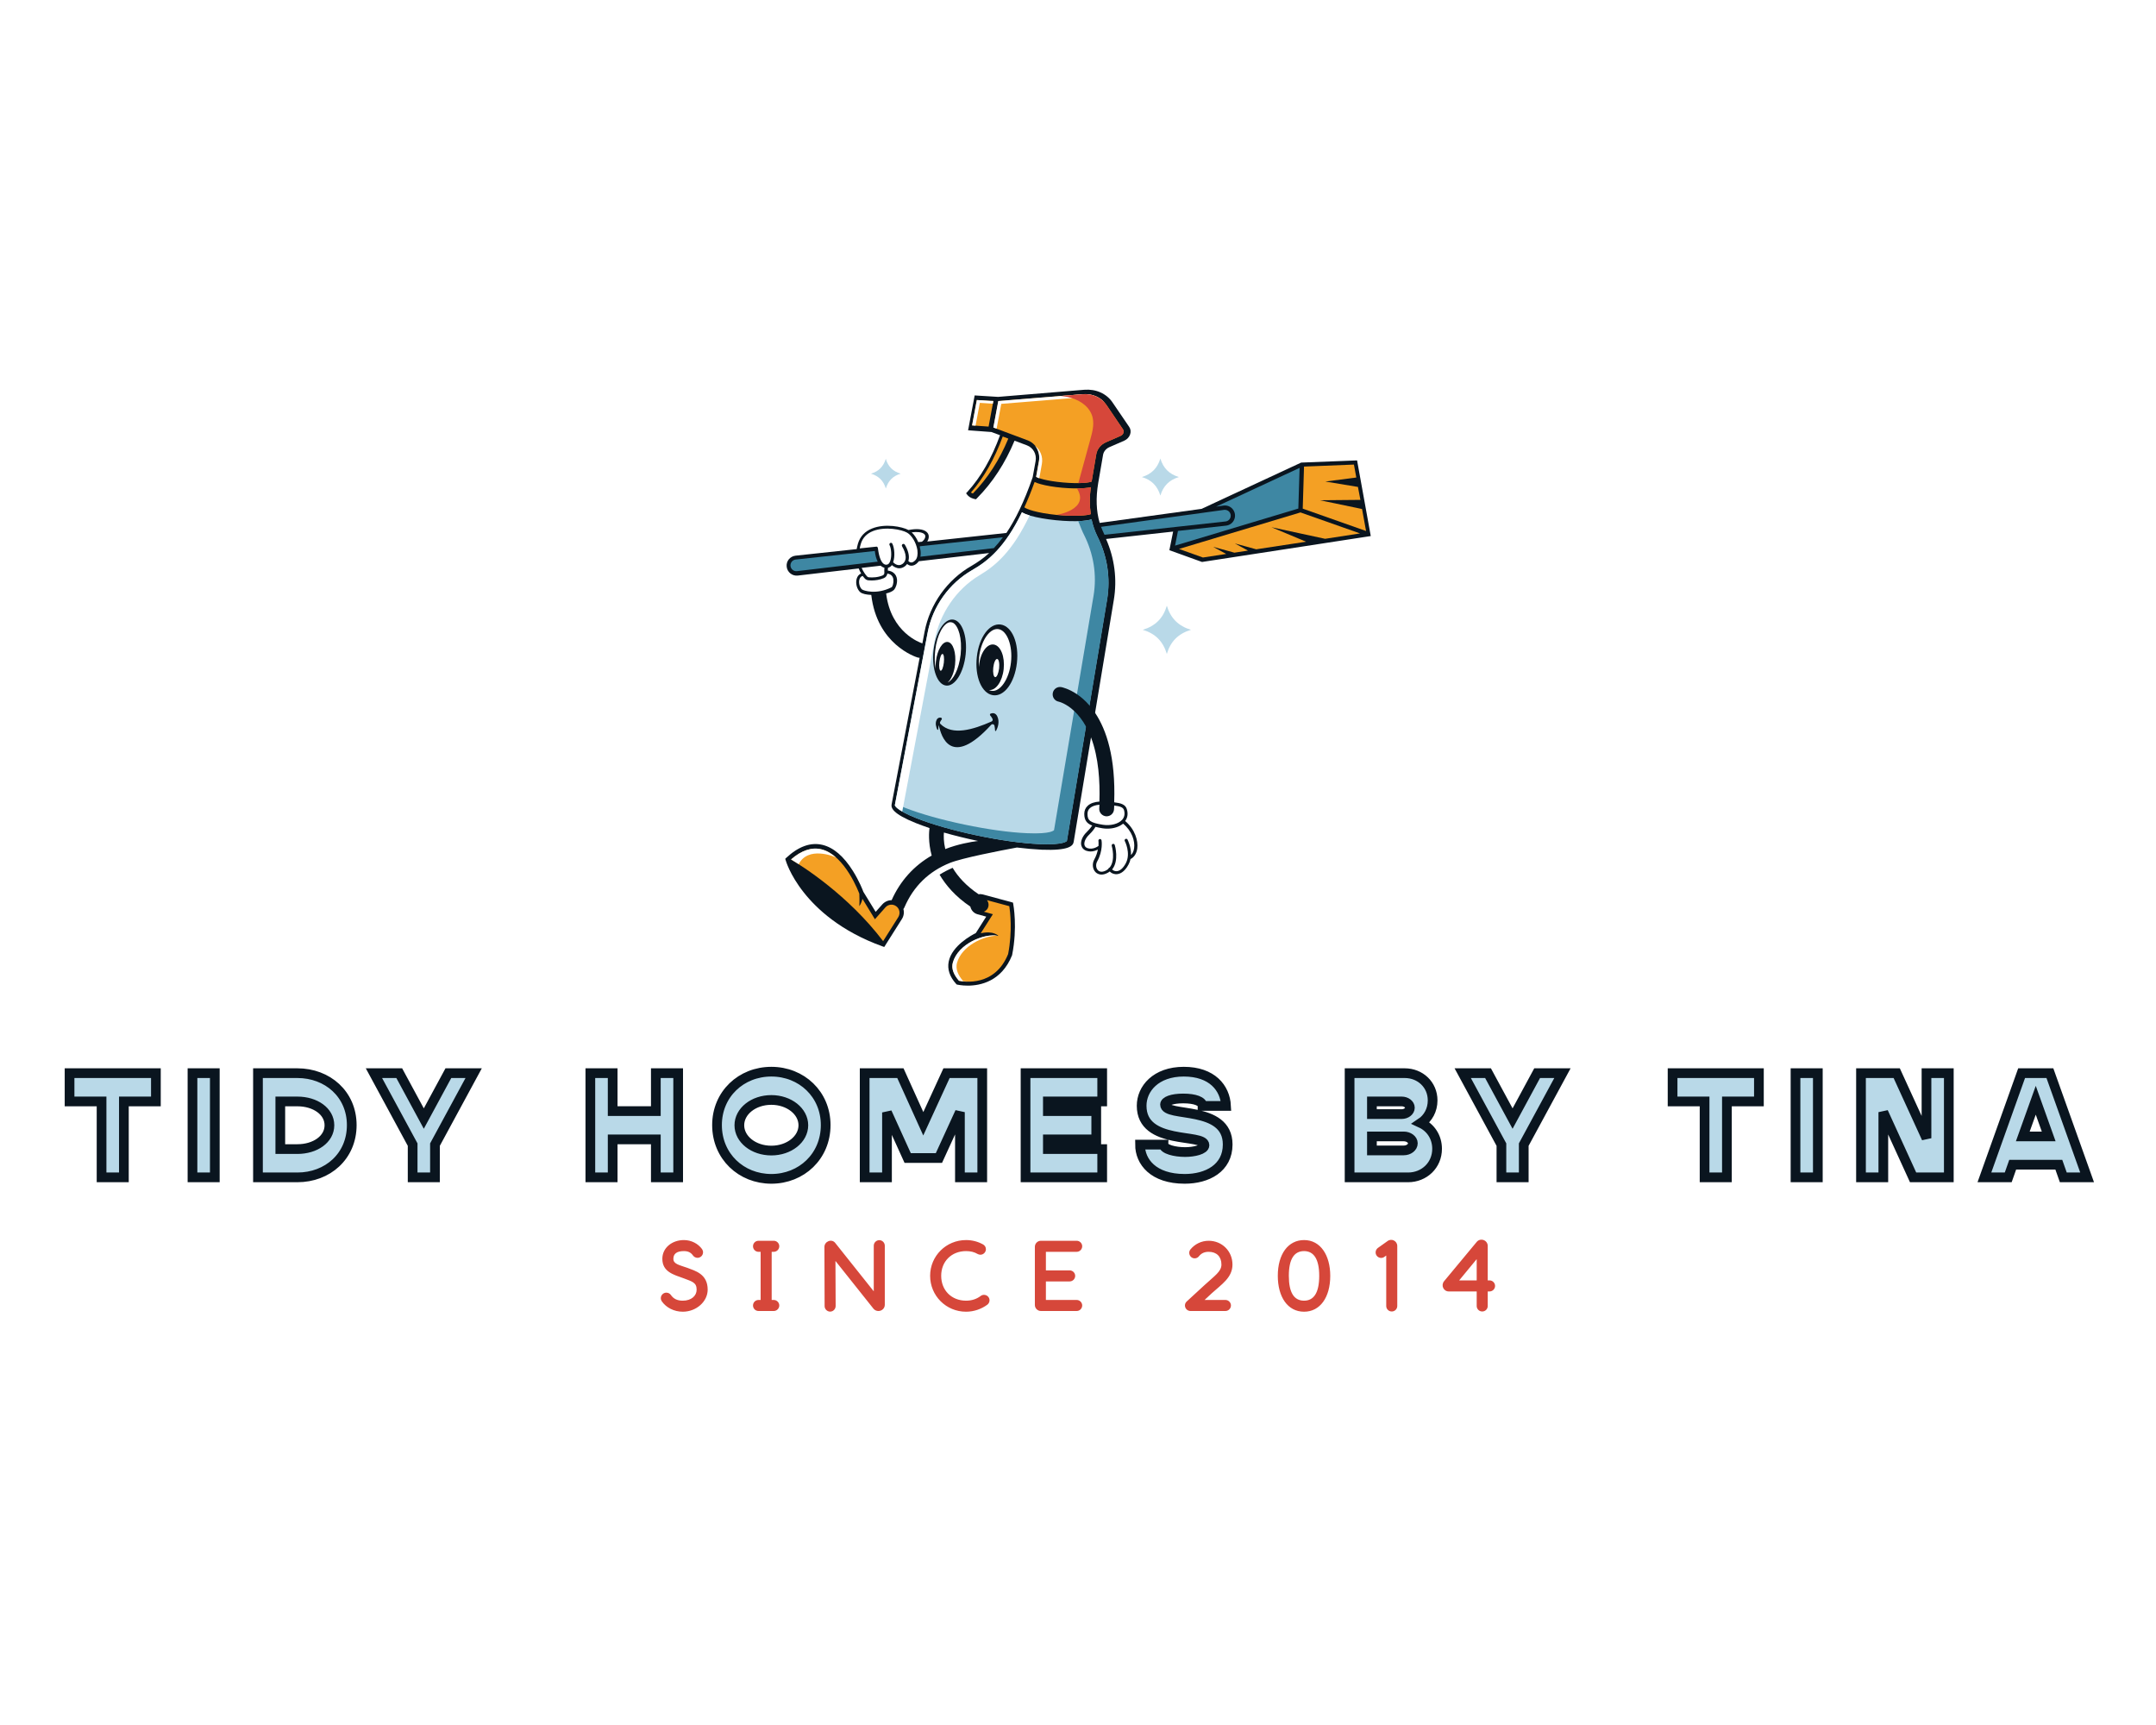 <?xml version="1.0" encoding="UTF-8" standalone="no" ?>
<!DOCTYPE svg PUBLIC "-//W3C//DTD SVG 1.1//EN" "http://www.w3.org/Graphics/SVG/1.1/DTD/svg11.dtd">
<svg xmlns="http://www.w3.org/2000/svg" xmlns:xlink="http://www.w3.org/1999/xlink" version="1.1" width="1280" height="1024" viewBox="0 0 1280 1024" xml:space="preserve">
<desc>Created with Fabric.js 5.3.0</desc>
<defs>
</defs>
<g transform="matrix(1 0 0 1 640 512)" id="background-logo"  >
<rect style="stroke: none; stroke-width: 0; stroke-dasharray: none; stroke-linecap: butt; stroke-dashoffset: 0; stroke-linejoin: miter; stroke-miterlimit: 4; fill: rgb(255,255,255); fill-opacity: 0; fill-rule: nonzero; opacity: 1;"  paint-order="stroke"  x="-640" y="-512" rx="0" ry="0" width="1280" height="1024" />
</g>
<g transform="matrix(1.921 0 0 1.921 640 408.119)" id="logo-logo"  >
<g style=""  paint-order="stroke"   >
		<g transform="matrix(0.282 0 0 0.282 0 -5.929)"  >
<path style="stroke: none; stroke-width: 1; stroke-dasharray: none; stroke-linecap: butt; stroke-dashoffset: 0; stroke-linejoin: miter; stroke-miterlimit: 4; fill: rgb(10,21,31); fill-rule: nonzero; opacity: 1;"  paint-order="stroke"  transform=" translate(-499.85, -479.038)" d="M 805.7 251.2 L 744.4 253.6 L 635.3 304.3 L 523.6 319.7 C 519.8 306.7 519.3 292.1 522 276 L 527.3 245.2 C 527.9 241.5 530.6 238.3 534.2 236.7 L 550.5 229.6 C 553.5 228.3 555.9 225.8 556.9 222.9 C 558 219.9 557.6 216.8 555.9 214.4 L 537.7 187.7 C 531.1 177.9 519.5 172.8 506.7 173.8 L 412.3 181.6 L 386.6 180 L 379.4 218.2 L 405 220.1 L 414.4 223.6 C 405.3 248.7 393.3 269.6 378.8 285.5 L 377.2 287.2 L 378.5 288.9 C 381.1 292.4 386 293.4 386.6 293.5 L 388 293.8 L 389.1 292.7 C 406.3 275.4 420.1 254.1 430.3 229.6 L 443.9 234.7 C 450.8 237.3 454.7 244.4 453.4 251.9 L 450.2 269.6 C 440.7 297 431 316.4 421.4 330.7 L 334.6 340.1 C 335.6 338.6 336.3 336.8 336.3 334.6 C 336.3 332.6 335.4 330.8 333.7 329.4 C 330 326.4 323 325.7 314.1 327.5 C 307 323.7 288.4 320.1 274.2 325.8 C 266.2 329 261 334.6 258.7 342.4 C 258.1 344.4 257.7 346.4 257.3 348.4 L 190.3 355.6 C 184.2 356.3 179.8 361.7 180.6 367.8 C 181.3 373.8 186.8 378.1 192.8 377.4 L 259.5 369.6 C 260.3 371.7 261.3 373.5 262.2 375.1 C 259.8 376.1 258.1 378.1 257.3 380.9 C 255.8 385.9 257.6 392.4 261.1 395.5 C 263.4 397.5 268.2 398.4 273.3 398.6 C 279.5 452.8 321.9 466.5 323.8 467.1 C 324.6 467.3 325.4 467.5 326.2 467.5 L 326.3 467.5 L 295.6 628 C 294.8 632 296.7 638.4 322.1 648.6 C 326.7 650.4 331.7 652.3 337.1 654.1 C 336.6 657.9 335.5 669.5 339.5 684.2 C 320 695.4 305 712 295.6 733.1 C 291.9 733.1 288.2 734.7 285.5 737.6 L 278.1 745.9 L 264.6 723.9 C 264 722.2 260.1 712.1 253.2 701.1 C 243.1 685 231.9 675.4 219.8 672.5 C 206.9 669.4 193.5 674.2 180 686.8 L 179 687.8 L 179.4 689.1 C 179.6 689.7 183.9 705.2 199.3 724.6 C 213.4 742.5 239.8 767.3 285.8 783.8 L 287.5 784.4 L 306.9 753.7 C 309 750.3 309.5 746.4 308.5 742.8 C 309 742.2 309.4 741.6 309.7 740.8 C 319.6 717.9 336.3 701.6 359.4 692.3 C 372.8 686.9 414 678.9 432.9 675.4 C 442.7 676.6 451.9 677.4 460.1 677.8 C 490 679 494.4 673.5 495.1 669.3 L 539.1 404.1 C 542.9 381.5 539.9 358.5 530.6 337.3 L 604.1 329.2 L 600 349.6 L 635.2 362.3 L 635.8 362.5 L 820.7 334.1 L 805.7 251.2 z M 354.4 677.1 C 352.5 669.1 352.6 662.7 352.9 659 C 364 662.2 376.2 665.2 388.8 667.9 C 389.3 668 389.7 668.1 390.2 668.2 C 382 669.3 367.9 671.8 354.4 677.1 z M 383.1 366.8 C 356.5 382 337.4 408.9 331.7 439 L 329.3 451.7 C 329.1 451.6 328.9 451.5 328.7 451.5 C 327.3 451 294.8 440.1 289.6 397 C 293.1 396.2 296.6 394.8 298.4 392.8 C 300 391 301.9 386.2 301.5 381.7 C 301.2 378.6 299.9 376 297.6 374.3 C 296 373 294 372.3 291.4 371.9 C 291.4 370.6 291.5 369.6 291.6 368.9 C 292.1 368.8 292.5 368.6 293 368.4 C 294.1 367.9 295.1 367.1 295.9 366 C 297.9 367.7 300.8 369.4 304 369.4 C 305.9 369.4 307.9 368.8 309.9 367.4 C 311 366.6 311.9 365.7 312.6 364.7 C 313.6 365.6 315 366.4 316.8 366.6 C 317 366.6 317.2 366.6 317.4 366.6 C 319.9 366.6 322.3 365.3 324.6 362.7 C 324.9 362.4 325.2 362 325.4 361.7 L 402.5 352.7 C 395.9 358.8 389.4 363.1 383.1 366.8 z" stroke-linecap="round" />
</g>
		<g transform="matrix(0.282 0 0 0.282 -23.601 -2.863)"  >
<path style="stroke: none; stroke-width: 1; stroke-dasharray: none; stroke-linecap: butt; stroke-dashoffset: 0; stroke-linejoin: miter; stroke-miterlimit: 4; fill: rgb(185,217,232); fill-rule: nonzero; opacity: 1;"  paint-order="stroke"  transform=" translate(-416.262, -489.898)" d="M 531.8 403.4 L 487.7 668.1 C 487.7 668.1 485.2 672.8 457.6 671.6 C 438.3 670.8 413.6 667.3 388.2 661.9 C 363.2 656.6 340.2 650 323.3 643.4 C 299.8 634.1 299.2 629.1 299.2 629.1 L 335.2 439.7 C 340.6 411.3 358.7 385.8 383.8 371.5 C 401.4 361.4 420 346.2 438.5 308 C 440.5 309.3 443.6 310.5 447.8 311.8 C 455.1 313.9 464.9 315.6 475.5 316.7 C 486.2 317.8 496.5 318.1 504.4 317.5 C 508.9 317.2 512.3 316.6 514.7 315.8 C 516.1 322.4 518.3 328.7 521.2 334.6 C 532.1 356.2 535.7 380 531.8 403.4 z" stroke-linecap="round" />
</g>
		<g transform="matrix(0.282 0 0 0.282 -75.379 -39.068)"  >
<path style="stroke: none; stroke-width: 1; stroke-dasharray: none; stroke-linecap: butt; stroke-dashoffset: 0; stroke-linejoin: miter; stroke-miterlimit: 4; fill: rgb(62,135,163); fill-rule: nonzero; opacity: 1;"  paint-order="stroke"  transform=" translate(-232.879, -361.671)" d="M 280.7 362.3 L 192.2 372.7 C 188.7 373.1 185.6 370.6 185.1 367.1 L 185.1 367.1 C 184.7 363.6 187.2 360.4 190.7 360 L 277.5 350.6 C 278 355.3 279.1 359.3 280.7 362.3 z" stroke-linecap="round" />
</g>
		<g transform="matrix(0.282 0 0 0.282 -36.07 -43.422)"  >
<path style="stroke: none; stroke-width: 1; stroke-dasharray: none; stroke-linecap: butt; stroke-dashoffset: 0; stroke-linejoin: miter; stroke-miterlimit: 4; fill: rgb(62,135,163); fill-rule: nonzero; opacity: 1;"  paint-order="stroke"  transform=" translate(-372.1, -346.25)" d="M 417.7 335.6 C 414.4 340.1 411.1 344 407.8 347.5 L 327.3 356.9 C 327.7 354.7 327.8 352.1 327.3 349.3 C 327.1 348.1 326.8 346.9 326.5 345.7 C 326.7 345.6 327 345.5 327.2 345.4 L 417.7 335.6 z" stroke-linecap="round" />
</g>
		<g transform="matrix(0.282 0 0 0.282 27.165 -51.05)"  >
<path style="stroke: none; stroke-width: 1; stroke-dasharray: none; stroke-linecap: butt; stroke-dashoffset: 0; stroke-linejoin: miter; stroke-miterlimit: 4; fill: rgb(62,135,163); fill-rule: nonzero; opacity: 1;"  paint-order="stroke"  transform=" translate(-596.061, -319.233)" d="M 667 313.2 C 666.5 315.9 664.2 318 661.5 318.3 L 528.8 332.9 C 528.6 332.6 528.5 332.2 528.3 331.9 C 527.1 329.4 526 326.8 525 324.2 L 659.9 305.6 C 662 305.4 664 306.1 665.4 307.6 C 666.8 309.1 667.4 311.1 667 313.2 z" stroke-linecap="round" />
</g>
		<g transform="matrix(0.282 0 0 0.282 49.242 -55.86)"  >
<path style="stroke: none; stroke-width: 1; stroke-dasharray: none; stroke-linecap: butt; stroke-dashoffset: 0; stroke-linejoin: miter; stroke-miterlimit: 4; fill: rgb(62,135,163); fill-rule: nonzero; opacity: 1;"  paint-order="stroke"  transform=" translate(-674.25, -302.2)" d="M 742.5 259.6 L 741.1 304.2 L 606 344.8 L 609.2 328.7 L 662 322.9 C 666.8 322.3 670.6 318.8 671.5 314.1 C 672.2 310.6 671.2 307.1 668.8 304.4 C 666.4 301.8 663 300.5 659.4 300.9 L 651 302.1 L 742.5 259.6 z" stroke-linecap="round" />
</g>
		<g transform="matrix(0.282 0 0 0.282 -23.561 -1.748)"  >
<path style="stroke: none; stroke-width: 1; stroke-dasharray: none; stroke-linecap: butt; stroke-dashoffset: 0; stroke-linejoin: miter; stroke-miterlimit: 4; fill: rgb(62,135,163); fill-rule: nonzero; opacity: 1;"  paint-order="stroke"  transform=" translate(-416.405, -493.848)" d="M 521.4 334.6 C 518.5 328.7 516.3 322.4 514.9 315.8 C 512.4 316.6 509 317.1 504.6 317.5 C 503.2 317.6 501.7 317.7 500.2 317.7 C 502.6 324 505.1 330 506.5 332.6 C 517.1 353.6 520.8 376.8 517 399.5 L 473.7 656.3 C 473.7 656.3 471.2 660.9 444 659.7 C 424.9 658.9 400.5 655.5 375.3 650.2 C 350.5 645 327.7 638.6 311 632.1 C 306.5 630.3 302.8 628.7 299.8 627.3 L 299.4 629.2 C 299.4 629.2 300 634.2 323.5 643.5 C 340.4 650.2 363.4 656.8 388.4 662 C 413.8 667.4 438.5 670.8 457.8 671.7 C 485.3 672.9 487.8 668.2 487.9 668.2 L 532 403.5 C 535.7 380 532.1 356.2 521.4 334.6 z" stroke-linecap="round" />
</g>
		<g transform="matrix(0.282 0 0 0.282 -31.133 73.923)"  >
<path style="stroke: none; stroke-width: 1; stroke-dasharray: none; stroke-linecap: butt; stroke-dashoffset: 0; stroke-linejoin: miter; stroke-miterlimit: 4; fill: rgb(10,21,31); fill-rule: nonzero; opacity: 1;"  paint-order="stroke"  transform=" translate(-389.587, -761.85)" d="M 427.8 792.8 L 427.7 793.2 C 416.2 821.7 393.1 826.4 379.2 826.4 C 372.5 826.4 367.8 825.3 367.7 825.3 L 367 825.1 L 366.5 824.6 C 359.3 816.6 356.6 808.4 358.3 800 C 361.8 782.5 383.9 770.8 388 768.8 L 399.4 750.8 L 389.9 748.2 C 385.8 747.1 382.9 743.8 382 739.8 C 365.4 728.6 355 716.2 348.3 704.8 C 352.7 702 357.5 699.5 362.6 697.3 C 368.3 706.9 377.3 717 391.1 726.3 C 392.7 726 394.3 726.1 395.8 726.5 L 428.7 735.4 L 429 736.8 C 429.2 738 433.8 762.7 427.8 792.8 z" stroke-linecap="round" />
</g>
		<g transform="matrix(0.029 -0.281 0.281 0.029 -39.689 -10.797)"  >
<ellipse style="stroke: none; stroke-width: 1; stroke-dasharray: none; stroke-linecap: butt; stroke-dashoffset: 0; stroke-linejoin: miter; stroke-miterlimit: 4; fill: rgb(12,21,30); fill-rule: nonzero; opacity: 1;"  paint-order="stroke"  cx="0" cy="0" rx="36.3" ry="17.7" />
</g>
		<g transform="matrix(0.282 0 0 0.282 5.273 28.822)"  >
<path style="stroke: none; stroke-width: 1; stroke-dasharray: none; stroke-linecap: butt; stroke-dashoffset: 0; stroke-linejoin: miter; stroke-miterlimit: 4; fill: rgb(10,21,31); fill-rule: nonzero; opacity: 1;"  paint-order="stroke"  transform=" translate(-518.527, -602.118)" d="M 564.8 676.3 C 564 681.8 561.4 685.9 557.4 687.9 C 557 689.8 556.3 691.8 555.3 693.7 C 550.5 702.9 544.9 704.5 541.7 704.5 C 541.5 704.5 541.3 704.5 541.2 704.5 C 538.4 704.3 536.1 703.1 534.6 701.5 C 534 702 533.3 702.5 532.5 702.9 C 529.8 704.4 527.5 704.9 525.6 704.9 C 522.3 704.9 520.1 703.3 519.1 702.3 C 515.7 698.9 515.1 693 517.7 688.3 C 519.8 684.5 521 680.7 521.6 677.5 C 519.6 678.5 516.8 679.6 513.7 679.6 C 512.3 679.6 510.8 679.4 509.2 678.9 C 506.1 677.9 504.1 675.7 503.4 672.8 C 502.4 668.5 504.7 662.9 509.1 658.6 C 512.6 655.1 514.5 652.6 515.4 651.2 C 509.9 649.1 506.7 645.7 506.7 638.4 C 506.7 634.8 508 631.7 510.5 629.5 C 513.4 626.8 517.8 625.3 523.3 624.9 C 524 603 522.5 576.9 514.2 554.9 C 512.6 550.6 510.7 546.5 508.5 542.5 C 506.7 539.3 504.8 536.2 502.6 533.4 C 500.2 530.3 497.8 527.6 495.5 525.5 C 486.6 517.2 479 515.5 478.6 515.4 C 474.2 514.6 471.4 510.3 472.2 505.9 C 473 501.5 477.3 498.6 481.7 499.5 C 482.6 499.7 489.6 501.2 498.6 507.2 C 502.9 510.1 507.7 514.1 512.4 519.6 C 514.5 522.1 516.7 524.8 518.7 527.9 C 531 546.4 541.2 576.5 539.5 625.7 C 546.9 626.6 551.8 628.1 553.3 633.1 C 554.9 638.1 554.2 642.6 551.5 646.2 C 562.3 655.3 565.9 667.8 564.8 676.3 z" stroke-linecap="round" />
</g>
		<g transform="matrix(0.282 0 0 0.282 -34.259 13.189)"  >
<path style="stroke: none; stroke-width: 1; stroke-dasharray: none; stroke-linecap: butt; stroke-dashoffset: 0; stroke-linejoin: miter; stroke-miterlimit: 4; fill: rgb(10,21,31); fill-rule: nonzero; opacity: 1;"  paint-order="stroke"  transform=" translate(-378.514, -546.751)" d="M 411.6 531.7 C 409.7 527.6 406.5 527.8 404.4 528.5 C 403.5 528.8 403.2 529.9 403.8 530.6 C 404.5 531.4 405.4 532.5 406.3 534.3 C 406.8 535.4 406.4 536.7 405.3 537.2 C 384.9 546.2 362.4 553 349.3 540 C 348.7 539.4 348.5 538.5 348.9 537.8 C 349.4 536.7 350 535.8 350.5 535.2 C 351.2 534.4 350.7 533.1 349.6 533 C 348.1 532.8 346.2 533.1 345.1 535.4 C 343.1 539.4 344.7 543.8 345.8 546.1 C 346.1 546.6 346.8 546.4 346.8 545.9 C 346.9 544.1 347.2 542.5 347.5 541.2 C 349.8 553.4 360.8 589.1 404.8 540.9 C 406 539.6 408.2 540.2 408.5 542 C 408.8 543.5 409 545.2 409.1 547.1 C 409.1 547.7 410 547.9 410.2 547.4 C 412 544.2 414.4 537.7 411.6 531.7 z" stroke-linecap="round" />
</g>
		<g transform="matrix(0.282 0 0 0.282 -25.073 -8.538)"  >
<path style="stroke: none; stroke-width: 1; stroke-dasharray: none; stroke-linecap: butt; stroke-dashoffset: 0; stroke-linejoin: miter; stroke-miterlimit: 4; fill: rgb(12,21,30); fill-rule: nonzero; opacity: 1;"  paint-order="stroke"  transform=" translate(-411.05, -469.8)" d="M 433 473.2 C 430.5 494.9 419 510.4 406.7 508.5 C 394.4 506.6 386.6 488.1 389.1 466.4 C 391.5 444.7 403.1 429.2 415.4 431.1 C 427.7 433 435.5 451.5 433 473.2 z" stroke-linecap="round" />
</g>
		<g transform="matrix(0.282 0 0 0.282 -27.317 -68.763)"  >
<path style="stroke: none; stroke-width: 1; stroke-dasharray: none; stroke-linecap: butt; stroke-dashoffset: 0; stroke-linejoin: miter; stroke-miterlimit: 4; fill: rgb(244,160,36); fill-rule: nonzero; opacity: 1;"  paint-order="stroke"  transform=" translate(-403.1, -256.5)" d="M 423.6 227.6 C 414 250.9 400.9 271.2 384.8 287.7 C 384.1 287.5 383.3 287.1 382.6 286.7 C 396.8 270.5 408.5 249.8 417.5 225.3 L 423.6 227.6 z" stroke-linecap="round" />
</g>
		<g transform="matrix(0.282 0 0 0.282 -6.311 -58.285)"  >
<path style="stroke: none; stroke-width: 1; stroke-dasharray: none; stroke-linecap: butt; stroke-dashoffset: 0; stroke-linejoin: miter; stroke-miterlimit: 4; fill: rgb(244,160,36); fill-rule: nonzero; opacity: 1;"  paint-order="stroke"  transform=" translate(-477.5, -293.612)" d="M 513.9 310.3 C 512.5 301.1 512.5 291.2 513.9 280.8 C 512 281.2 509.7 281.6 507 281.8 C 500.3 282.3 491.6 282.2 482.6 281.4 C 473.6 280.6 465.3 279.2 459.1 277.5 C 456.2 276.7 454 275.9 452.3 275.1 C 448.6 285.4 444.9 294.6 441.1 302.8 C 442.6 304.6 454.5 309 476.6 311.2 C 497.4 313.1 510.5 311.7 513.9 310.3 z" stroke-linecap="round" />
</g>
		<g transform="matrix(0.282 0 0 0.282 -29.449 -84.73)"  >
<polygon style="stroke: none; stroke-width: 1; stroke-dasharray: none; stroke-linecap: butt; stroke-dashoffset: 0; stroke-linejoin: miter; stroke-miterlimit: 4; fill: rgb(244,160,36); fill-rule: nonzero; opacity: 1;"  paint-order="stroke"  points="11.65,-13.45 6.45,14.55 -11.65,13.25 -6.45,-14.55 " />
</g>
		<g transform="matrix(0.282 0 0 0.282 -6.013 -76.908)"  >
<path style="stroke: none; stroke-width: 1; stroke-dasharray: none; stroke-linecap: butt; stroke-dashoffset: 0; stroke-linejoin: miter; stroke-miterlimit: 4; fill: rgb(244,160,36); fill-rule: nonzero; opacity: 1;"  paint-order="stroke"  transform=" translate(-478.553, -227.652)" d="M 549.6 221.5 C 549.1 222.9 548 224 546.6 224.6 L 530.4 231.7 C 524.9 234.1 520.9 239.1 519.9 244.7 L 514.8 274.7 C 512.2 275.9 501.4 277.3 483.5 275.7 C 465.8 274.1 456 271 454 269.4 L 457.1 252.2 C 458.9 242.3 453.7 232.9 444.6 229.5 L 407.2 215.5 L 412.6 186.5 L 505 179 C 515.8 178.1 525.5 182.5 531.1 190.8 L 549.2 217.5 C 550 218.7 550.1 220.1 549.6 221.5 z" stroke-linecap="round" />
</g>
		<g transform="matrix(0.282 0 0 0.282 79.242 -58.627)"  >
<polygon style="stroke: none; stroke-width: 1; stroke-dasharray: none; stroke-linecap: butt; stroke-dashoffset: 0; stroke-linejoin: miter; stroke-miterlimit: 4; fill: rgb(244,160,36); fill-rule: nonzero; opacity: 1;"  paint-order="stroke"  points="-15.8,2.7 28.5,2.3 25.8,-11.9 -9.9,-17.8 24,-22.2 21.4,-36.4 -33.3,-34.2 -34.7,11.9 34.7,36.4 30.3,12.3 " />
</g>
		<g transform="matrix(0.282 0 0 0.282 59.195 -47.135)"  >
<polygon style="stroke: none; stroke-width: 1; stroke-dasharray: none; stroke-linecap: butt; stroke-dashoffset: 0; stroke-linejoin: miter; stroke-miterlimit: 4; fill: rgb(244,160,36); fill-rule: nonzero; opacity: 1;"  paint-order="stroke"  points="-61.8,13 -38.5,19.4 -23.6,17.1 -38,9.3 -14.6,15.7 40.1,7.4 2.1,-8.5 60.9,4.2 99.2,-1.7 33.9,-24.7 -99.2,15.3 -73,24.7 -47.5,20.8 " />
</g>
		<g transform="matrix(0.282 0 0 0.282 -29.807 78.309)"  >
<path style="stroke: none; stroke-width: 1; stroke-dasharray: none; stroke-linecap: butt; stroke-dashoffset: 0; stroke-linejoin: miter; stroke-miterlimit: 4; fill: rgb(244,160,36); fill-rule: nonzero; opacity: 1;"  paint-order="stroke"  transform=" translate(-394.282, -777.385)" d="M 424.7 739.3 L 400.2 732.7 C 402.2 735.2 402.6 738.9 400.9 741.9 C 399.9 743.6 398.4 744.7 396.8 745.4 L 406.7 748.1 L 393.4 769 C 407.7 765.8 412.8 771.9 412.8 771.9 C 398.7 768.7 369 779.8 362.9 801.1 C 361 807.6 363.8 814.5 369.6 821.1 C 375 822.2 408.8 827.8 423.4 791.8 C 428.3 766.6 425.6 744.9 424.7 739.3 z" stroke-linecap="round" />
</g>
		<g transform="matrix(0.282 0 0 0.282 -71.918 64.084)"  >
<path style="stroke: none; stroke-width: 1; stroke-dasharray: none; stroke-linecap: butt; stroke-dashoffset: 0; stroke-linejoin: miter; stroke-miterlimit: 4; fill: rgb(244,160,36); fill-rule: nonzero; opacity: 1;"  paint-order="stroke"  transform=" translate(-245.137, -727.003)" d="M 300.9 739.4 C 297.2 736.7 292.1 737.3 289.1 740.7 L 277.6 753.7 L 263.9 731.3 C 262.9 736.4 260.5 739.3 260.5 739.3 C 260.9 734.8 260.5 725.7 260.5 725.7 C 260.3 725.3 245 683.3 218.9 677.1 C 208.3 674.5 197.1 678.3 185.7 688.2 C 198 695.5 248.3 727.2 286.6 777.7 L 303.2 751.4 C 305.7 747.3 304.7 742.1 300.9 739.4 z" stroke-linecap="round" />
</g>
		<g transform="matrix(0.282 0 0 0.282 -63.345 -35.828)"  >
<path style="stroke: none; stroke-width: 1; stroke-dasharray: none; stroke-linecap: butt; stroke-dashoffset: 0; stroke-linejoin: miter; stroke-miterlimit: 4; fill: rgb(255,255,255); fill-rule: nonzero; opacity: 1;"  paint-order="stroke"  transform=" translate(-275.5, -373.146)" d="M 287.9 374.5 C 288 375.7 287.3 376.8 286.2 377.3 C 281.2 379.5 274.8 379.9 270.7 379.4 C 270.1 379.3 269.5 379 269 378.5 C 267.5 376.9 265 373.7 263 369.1 L 283.9 366.7 C 284.4 367.2 284.9 367.6 285.5 367.9 C 286.3 368.4 287.2 368.8 288 369 C 287.9 370.1 287.7 372 287.9 374.5 z" stroke-linecap="round" />
</g>
		<g transform="matrix(0.282 0 0 0.282 -62.345 -32.404)"  >
<path style="stroke: none; stroke-width: 1; stroke-dasharray: none; stroke-linecap: butt; stroke-dashoffset: 0; stroke-linejoin: miter; stroke-miterlimit: 4; fill: rgb(255,255,255); fill-rule: nonzero; opacity: 1;"  paint-order="stroke"  transform=" translate(-279.043, -385.272)" d="M 295.7 390.4 C 279.1 398.8 264.9 394 263.4 392.7 C 260.8 390.5 259.5 385.4 260.6 381.7 C 261.2 379.7 262.4 378.4 264.1 377.9 C 265 379.1 265.8 380.1 266.4 380.7 C 267.4 381.8 268.8 382.5 270.2 382.7 C 271.3 382.8 272.5 382.9 273.9 382.9 C 277.9 382.9 283 382.2 287.4 380.3 C 289.5 379.4 290.9 377.5 291.2 375.3 C 292.9 375.6 294.2 376.1 295.2 376.9 C 296.7 378.1 297.6 379.7 297.8 381.9 C 298.2 385.5 297 389.8 295.7 390.4 z" stroke-linecap="round" />
</g>
		<g transform="matrix(0.282 0 0 0.282 -49.298 -46.492)"  >
<path style="stroke: none; stroke-width: 1; stroke-dasharray: none; stroke-linecap: butt; stroke-dashoffset: 0; stroke-linejoin: miter; stroke-miterlimit: 4; fill: rgb(255,255,255); fill-rule: nonzero; opacity: 1;"  paint-order="stroke"  transform=" translate(-325.25, -335.377)" d="M 332.7 334.4 C 332.7 337.1 330.9 339.1 329 340.5 L 325 340.9 C 323.2 336.7 320.7 332.9 317.8 330.2 C 324 329.4 328.9 330 331.3 331.9 C 332.3 332.7 332.7 333.5 332.7 334.4 z" stroke-linecap="round" />
</g>
		<g transform="matrix(0.282 0 0 0.282 -58.516 -43.459)"  >
<path style="stroke: none; stroke-width: 1; stroke-dasharray: none; stroke-linecap: butt; stroke-dashoffset: 0; stroke-linejoin: miter; stroke-miterlimit: 4; fill: rgb(255,255,255); fill-rule: nonzero; opacity: 1;"  paint-order="stroke"  transform=" translate(-292.604, -346.12)" d="M 322.1 360.5 C 320.3 362.4 318.7 363.4 317.1 363.2 C 315.8 363.1 314.7 362.2 314.2 361.6 C 315.9 356.1 313.7 349.3 310.3 343.7 C 309.8 342.9 308.7 342.6 307.9 343.1 C 307.1 343.6 306.8 344.7 307.3 345.5 C 308.7 347.8 315.2 359.4 307.8 364.8 C 303.3 368 299.1 364.6 297.5 363 C 297.5 363 297.5 363 297.5 362.9 C 299.8 356.5 298.9 346.9 296.6 342.6 C 296.2 341.7 295.1 341.4 294.3 341.9 C 293.5 342.4 293.1 343.4 293.6 344.2 C 295.5 347.7 296.2 356.5 294.3 361.7 C 293.8 363 293 364.7 291.6 365.3 C 290.2 365.9 288.8 365.8 287.4 364.9 C 284.6 363.1 282.1 357.7 280.9 348.1 C 280.6 345.3 278.9 345.9 278.9 345.9 L 260.9 347.8 C 261.2 346.2 261.5 344.7 262 343.1 C 263.9 336.4 268.4 331.6 275.4 328.8 C 288.8 323.5 306.9 327.1 312.9 330.6 C 318.1 333.6 322.9 341.8 324.1 349.7 C 324.7 354.5 324 358.3 322.1 360.5 z" stroke-linecap="round" />
</g>
		<g transform="matrix(0.282 0 0 0.282 -35.774 -7.917)"  >
<path style="stroke: none; stroke-width: 1; stroke-dasharray: none; stroke-linecap: butt; stroke-dashoffset: 0; stroke-linejoin: miter; stroke-miterlimit: 4; fill: rgb(255,255,255); fill-rule: nonzero; opacity: 1;"  paint-order="stroke"  transform=" translate(-373.15, -472)" d="M 342.8 448.8 C 348.4 418.9 366.8 392.2 392.2 377 C 409.8 366.5 428.4 350.7 447 311.5 C 443.2 310.4 440.4 309.2 438.6 308 C 420.2 346.3 401.5 361.5 383.9 371.5 C 358.8 385.9 340.7 411.3 335.3 439.7 L 299.3 629.1 C 299.3 629.1 299.6 631.5 307.4 636 L 342.8 448.8 z" stroke-linecap="round" />
</g>
		<g transform="matrix(0.282 0 0 0.282 8.654 39.371)"  >
<path style="stroke: none; stroke-width: 1; stroke-dasharray: none; stroke-linecap: butt; stroke-dashoffset: 0; stroke-linejoin: miter; stroke-miterlimit: 4; fill: rgb(255,255,255); fill-rule: nonzero; opacity: 1;"  paint-order="stroke"  transform=" translate(-530.498, -639.48)" d="M 548.3 644.7 C 544.3 649.3 535.6 651.6 527.2 650.3 C 513.4 648.1 510.2 645.8 510.2 638.4 C 510.2 635.8 511.1 633.6 512.9 632 C 515.1 630 518.7 628.7 523.3 628.3 C 523.2 629.7 523.2 631.1 523.1 632.4 C 522.8 636.9 526.3 640.7 530.7 641 C 530.9 641 531 641 531.2 641 C 535.5 641 539 637.7 539.3 633.4 C 539.4 632 539.5 630.6 539.5 629.2 C 545.9 630 549.2 631.1 550.2 634.1 C 551.4 638.2 550.8 641.8 548.3 644.7 z" stroke-linecap="round" />
</g>
		<g transform="matrix(0.282 0 0 0.282 9.678 49.496)"  >
<path style="stroke: none; stroke-width: 1; stroke-dasharray: none; stroke-linecap: butt; stroke-dashoffset: 0; stroke-linejoin: miter; stroke-miterlimit: 4; fill: rgb(255,255,255); fill-rule: nonzero; opacity: 1;"  paint-order="stroke"  transform=" translate(-534.127, -675.338)" d="M 561.3 675.9 C 560.9 679.1 559.7 681.6 557.9 683.4 C 558.2 674.5 554.3 666.9 554.1 666.5 C 553.7 665.7 552.6 665.3 551.8 665.8 C 551 666.3 550.6 667.3 551.1 668.1 C 551.2 668.2 557.9 681.4 552.3 692.2 C 549.2 698.1 545.4 701.3 541.5 701.1 C 539.6 701 538.1 700.1 537.2 699.2 C 545 689.7 540.4 673.2 540.1 672.4 C 539.8 671.5 538.9 671 538 671.2 C 537.1 671.5 536.5 672.4 536.8 673.4 C 536.9 673.6 541.2 689 534.5 697.1 C 534.4 697.1 534.3 697.1 534.2 697.2 C 533.6 697.4 533.2 697.9 533.1 698.5 C 532.5 699.1 531.7 699.6 530.9 700.1 C 527.1 702.2 523.8 702.2 521.7 700.1 C 519.4 697.8 519 693.6 520.9 690.3 C 527.4 678.6 525.7 667.7 525.6 667.3 C 525.4 666.4 524.6 665.7 523.6 665.9 C 522.7 666.1 522 667 522.2 667.9 C 522.2 667.9 522.5 670.1 522.3 673.4 C 520.8 674.5 515.8 677.6 510.4 675.9 C 508.5 675.3 507.3 674.1 506.9 672.4 C 506.2 669.3 508.1 664.9 511.7 661.4 C 516.1 657.1 518.1 654.1 518.9 652.5 C 521.2 653.1 523.9 653.6 526.7 654.1 C 528.5 654.4 530.2 654.5 532 654.5 C 538.7 654.5 545.1 652.5 549.2 649 C 559 657 562.4 668.2 561.3 675.9 z" stroke-linecap="round" />
</g>
		<g transform="matrix(0.282 0 0 0.282 -8.965 -85.325)"  >
<path style="stroke: none; stroke-width: 1; stroke-dasharray: none; stroke-linecap: butt; stroke-dashoffset: 0; stroke-linejoin: miter; stroke-miterlimit: 4; fill: rgb(255,255,255); fill-rule: nonzero; opacity: 1;"  paint-order="stroke"  transform=" translate(-468.1, -197.842)" d="M 415.8 189.6 L 508.2 182.1 C 516.1 181.5 523.6 183.7 529.1 188.2 C 523.3 181.6 514.5 178.2 504.9 179 L 412.5 186.5 L 407.1 215.5 L 410.7 216.8 L 415.8 189.6 z" stroke-linecap="round" />
</g>
		<g transform="matrix(0.282 0 0 0.282 -29.449 -84.871)"  >
<polygon style="stroke: none; stroke-width: 1; stroke-dasharray: none; stroke-linecap: butt; stroke-dashoffset: 0; stroke-linejoin: miter; stroke-miterlimit: 4; fill: rgb(255,255,255); fill-rule: nonzero; opacity: 1;"  paint-order="stroke"  points="-3.15,-10.95 11.15,-10.05 11.65,-12.95 -6.45,-14.05 -11.65,13.75 -7.85,14.05 " />
</g>
		<g transform="matrix(0.282 0 0 0.282 -12.164 -69.653)"  >
<path style="stroke: none; stroke-width: 1; stroke-dasharray: none; stroke-linecap: butt; stroke-dashoffset: 0; stroke-linejoin: miter; stroke-miterlimit: 4; fill: rgb(255,255,255); fill-rule: nonzero; opacity: 1;"  paint-order="stroke"  transform=" translate(-456.77, -253.35)" d="M 454 269.5 C 454.6 269.9 455.7 270.5 457.5 271.1 L 460.3 255.4 C 461.7 247.5 458.7 240.1 452.9 235.6 C 456.5 240.1 458.2 246.1 457.1 252.3 L 454 269.5 z" stroke-linecap="round" />
</g>
		<g transform="matrix(0.282 0 0 0.282 -31.89 83.742)"  >
<path style="stroke: none; stroke-width: 1; stroke-dasharray: none; stroke-linecap: butt; stroke-dashoffset: 0; stroke-linejoin: miter; stroke-miterlimit: 4; fill: rgb(255,255,255); fill-rule: nonzero; opacity: 1;"  paint-order="stroke"  transform=" translate(-386.905, -796.626)" d="M 374.1 821.3 C 368.3 814.7 365.6 807.8 367.4 801.3 C 372.8 782.6 396.4 771.8 411.6 771.6 C 397.2 769.1 368.7 780.2 362.8 801 C 360.9 807.5 363.7 814.4 369.5 821 C 370.8 821.3 374 821.8 378.1 822 C 376.3 821.7 374.9 821.4 374.1 821.3 z" stroke-linecap="round" />
</g>
		<g transform="matrix(0.282 0 0 0.282 -81.712 52.182)"  >
<path style="stroke: none; stroke-width: 1; stroke-dasharray: none; stroke-linecap: butt; stroke-dashoffset: 0; stroke-linejoin: miter; stroke-miterlimit: 4; fill: rgb(255,255,255); fill-rule: nonzero; opacity: 1;"  paint-order="stroke"  transform=" translate(-210.45, -684.853)" d="M 235.2 686.2 C 230.4 681.9 224.9 678.5 218.9 677.1 C 208.3 674.5 197.1 678.3 185.7 688.2 C 187.6 689.3 190.5 691.1 194.1 693.4 C 204.4 673.4 232.5 684.7 235.2 686.2 z" stroke-linecap="round" />
</g>
		<g transform="matrix(0.282 0 0 0.282 -40.212 -10.864)"  >
<path style="stroke: none; stroke-width: 1; stroke-dasharray: none; stroke-linecap: butt; stroke-dashoffset: 0; stroke-linejoin: miter; stroke-miterlimit: 4; fill: rgb(255,255,255); fill-rule: nonzero; opacity: 1;"  paint-order="stroke"  transform=" translate(-357.431, -461.562)" d="M 363.1 429.2 C 362.5 428.9 361.8 428.7 361.1 428.6 C 360.4 428.5 359.7 428.5 359.1 428.6 C 352.8 430 345.5 441.7 343.5 459.7 C 342.7 467.2 342.9 474 344 479.5 C 343.9 477 343.9 474.4 344.3 471.6 C 345.7 458.9 351.6 449.3 357.4 450.2 C 363.2 451.1 366.7 462.1 365.3 474.9 C 364.3 483.9 361 491.3 357.2 494.6 C 363.1 491.9 369.5 480.6 371.4 464 C 373.3 446 368.9 432.5 363.1 429.2 z" stroke-linecap="round" />
</g>
		<g transform="matrix(0.282 0 0 0.282 -42.153 -7.775)"  >
<path style="stroke: none; stroke-width: 1; stroke-dasharray: none; stroke-linecap: butt; stroke-dashoffset: 0; stroke-linejoin: miter; stroke-miterlimit: 4; fill: rgb(255,255,255); fill-rule: nonzero; opacity: 1;"  paint-order="stroke"  transform=" translate(-350.557, -472.5)" d="M 351.6 463.3 C 350.2 463.1 348.7 467.1 348.1 472.1 C 347.5 477.2 348.2 481.5 349.5 481.7 C 350.9 481.9 352.4 477.9 353 472.9 C 353.6 467.8 353 463.5 351.6 463.3 z" stroke-linecap="round" />
</g>
		<g transform="matrix(0.282 0 0 0.282 -25.284 -6.011)"  >
<path style="stroke: none; stroke-width: 1; stroke-dasharray: none; stroke-linecap: butt; stroke-dashoffset: 0; stroke-linejoin: miter; stroke-miterlimit: 4; fill: rgb(255,255,255); fill-rule: nonzero; opacity: 1;"  paint-order="stroke"  transform=" translate(-410.3, -478.75)" d="M 413.5 479.2 C 414.1 473.7 413.2 469 411.4 468.8 C 409.6 468.5 407.7 472.8 407.1 478.3 C 406.5 483.8 407.4 488.5 409.2 488.7 C 410.9 489 412.8 484.7 413.5 479.2 z" stroke-linecap="round" />
</g>
		<g transform="matrix(0.282 0 0 0.282 -25.637 -8.509)"  >
<path style="stroke: none; stroke-width: 1; stroke-dasharray: none; stroke-linecap: butt; stroke-dashoffset: 0; stroke-linejoin: miter; stroke-miterlimit: 4; fill: rgb(255,255,255); fill-rule: nonzero; opacity: 1;"  paint-order="stroke"  transform=" translate(-409.052, -469.9)" d="M 407.7 453 C 415.2 454.2 420 466.2 418.5 480 C 417 493.6 409.8 503.7 402.4 502.8 C 403.3 503.2 404.2 503.5 405.2 503.7 C 414.7 505.2 424.5 490.9 426.5 472.6 C 428.6 454.3 422.3 437.6 412.8 436.1 C 403.9 434.7 394.8 447.1 392 463.6 C 391.8 464.6 391.7 465.7 391.6 466.8 C 391.2 470.5 391.1 474.2 391.3 477.7 C 391.3 477.1 391.4 476.5 391.5 475.9 C 392.9 462 400.2 451.8 407.7 453 z" stroke-linecap="round" />
</g>
		<g transform="matrix(0.282 0 0 0.282 -1.299 -57.484)"  >
<path style="stroke: none; stroke-width: 1; stroke-dasharray: none; stroke-linecap: butt; stroke-dashoffset: 0; stroke-linejoin: miter; stroke-miterlimit: 4; fill: rgb(214,71,58); fill-rule: nonzero; opacity: 1;"  paint-order="stroke"  transform=" translate(-495.25, -296.448)" d="M 513.9 310.3 C 512.5 301.1 512.5 291.2 513.9 280.8 C 512 281.2 509.7 281.6 507 281.8 C 504.5 282 501.7 282.1 498.7 282.1 C 513.3 305.4 476.6 311.1 476.6 311.1 C 497.4 313.1 510.5 311.7 513.9 310.3 z" stroke-linecap="round" />
</g>
		<g transform="matrix(0.282 0 0 0.282 4.387 -76.908)"  >
<path style="stroke: none; stroke-width: 1; stroke-dasharray: none; stroke-linecap: butt; stroke-dashoffset: 0; stroke-linejoin: miter; stroke-miterlimit: 4; fill: rgb(214,71,58); fill-rule: nonzero; opacity: 1;"  paint-order="stroke"  transform=" translate(-515.386, -227.653)" d="M 531.1 190.8 C 525.5 182.5 515.7 178.2 505 179 L 480.9 180.9 C 484.7 181.3 488.4 181.9 492 182.9 C 503.4 186.1 513.7 193.9 516 205.2 C 517.6 212.9 515.4 221.1 513.2 229 C 508.9 244.8 504.5 260.6 500.2 276.4 C 508.2 276.3 513.2 275.5 514.8 274.7 L 519.9 244.7 C 520.9 239.1 524.9 234.1 530.4 231.7 L 546.6 224.6 C 548 224 549.1 222.8 549.6 221.5 C 550.1 220.1 549.9 218.7 549.1 217.5 L 531.1 190.8 z" stroke-linecap="round" />
</g>
		<g transform="matrix(0.282 0 0 0.282 27.459 -17.827)"  >
<path style="stroke: none; stroke-width: 1; stroke-dasharray: none; stroke-linecap: butt; stroke-dashoffset: 0; stroke-linejoin: miter; stroke-miterlimit: 4; fill: rgb(185,217,232); fill-rule: nonzero; opacity: 1;"  paint-order="stroke"  transform=" translate(-597.1, -436.9)" d="M 597.1 410.5 C 593 424.3 584.5 432.7 570.7 436.9 C 584.5 441 592.9 449.5 597.1 463.3 C 601.2 449.5 609.7 441.1 623.5 436.9 C 609.7 432.7 601.2 424.2 597.1 410.5 z" stroke-linecap="round" />
</g>
		<g transform="matrix(0.282 0 0 0.282 25.454 -65.036)"  >
<path style="stroke: none; stroke-width: 1; stroke-dasharray: none; stroke-linecap: butt; stroke-dashoffset: 0; stroke-linejoin: miter; stroke-miterlimit: 4; fill: rgb(185,217,232); fill-rule: nonzero; opacity: 1;"  paint-order="stroke"  transform=" translate(-590, -269.7)" d="M 590 290 C 593.2 279.4 599.7 272.9 610.3 269.7 C 599.7 266.5 593.2 260 590 249.4 C 586.8 260 580.3 266.5 569.7 269.7 C 580.3 272.8 586.8 279.4 590 290 z" stroke-linecap="round" />
</g>
		<g transform="matrix(0.282 0 0 0.282 -59.392 -66.081)"  >
<path style="stroke: none; stroke-width: 1; stroke-dasharray: none; stroke-linecap: butt; stroke-dashoffset: 0; stroke-linejoin: miter; stroke-miterlimit: 4; fill: rgb(185,217,232); fill-rule: nonzero; opacity: 1;"  paint-order="stroke"  transform=" translate(-289.5, -266)" d="M 289.5 249.7 C 286.9 258.2 281.7 263.5 273.2 266 C 281.7 268.6 287 273.8 289.5 282.3 C 292.1 273.8 297.3 268.5 305.8 266 C 297.3 263.5 292 258.3 289.5 249.7 z" stroke-linecap="round" />
</g>
</g>
</g>
<g transform="matrix(1.921 0 0 1.921 640.199 662.219)" id="text-logo"  >
<g style=""  paint-order="stroke"   >
		<g transform="matrix(1 0 0 1 0 0)" id="text-logo-path-0"  >
<filter id="SVGID_975045" y="-29.058%" height="158.116%" x="-20%" width="140%" >
	<feGaussianBlur in="SourceAlpha" stdDeviation="0"></feGaussianBlur>
	<feOffset dx="0" dy="3" result="oBlur" ></feOffset>
	<feFlood flood-color="rgb(10,21,31)" flood-opacity="1"/>
	<feComposite in2="oBlur" operator="in" />
	<feMerge>
		<feMergeNode></feMergeNode>
		<feMergeNode in="SourceGraphic"></feMergeNode>
	</feMerge>
</filter>
<path style="stroke: rgb(10,21,31); stroke-width: 3; stroke-dasharray: none; stroke-linecap: butt; stroke-dashoffset: 0; stroke-linejoin: miter; stroke-miterlimit: 4; fill: rgb(185,217,232); fill-rule: nonzero; opacity: 1;filter: url(#SVGID_975045);"  paint-order="stroke"  transform=" translate(-312.045, 16.1)" d="M 26.96 -23.46 L 26.96 -23.46 L 26.96 -32.2 L 0.28 -32.2 L 0.28 -23.46 L 10.17 -23.46 L 10.17 0 L 17.07 0 L 17.07 -23.46 Z M 45.17 -32.2 L 38.27 -32.2 L 38.27 0 L 45.17 0 Z M 70.7 -32.2 L 58.51 -32.2 L 58.51 0 L 70.7 0 C 79.99 0 87.49 -6.49 87.49 -16.15 C 87.49 -25.71 79.99 -32.2 70.7 -32.2 Z M 70.7 -8.74 L 65.41 -8.74 L 65.41 -23.46 L 70.7 -23.46 C 76.18 -23.46 80.59 -20.42 80.59 -16.1 C 80.59 -11.78 76.18 -8.74 70.7 -8.74 Z M 102.17 -32.2 L 94.35 -32.2 L 106.31 -10.12 L 106.31 0 L 113.21 0 L 113.21 -10.12 L 125.17 -32.2 L 117.35 -32.2 L 109.76 -18.17 Z M 168.13 -32.2 L 161.23 -32.2 L 161.23 0 L 168.13 0 L 168.13 -11.73 L 181.47 -11.73 L 181.47 0 L 188.37 0 L 188.37 -32.2 L 181.47 -32.2 L 181.47 -20.47 L 168.13 -20.47 Z M 217.17 0.46 C 226.46 0.46 233.96 -6.49 233.96 -16.15 C 233.96 -25.71 226.5 -32.66 217.17 -32.66 C 207.83 -32.66 200.38 -25.71 200.38 -16.15 C 200.38 -6.49 207.87 0.46 217.17 0.46 Z M 207.28 -16.1 C 207.28 -20.42 211.65 -23.92 217.17 -23.92 C 222.64 -23.92 227.06 -20.42 227.06 -16.1 C 227.06 -11.78 222.64 -8.28 217.17 -8.28 C 211.65 -8.28 207.28 -11.78 207.28 -16.1 Z M 257.05 -32.2 L 246.01 -32.2 L 246.01 0 L 252.91 0 L 252.91 -20.06 L 259.3 -5.98 L 268.96 -5.98 L 275.45 -20.15 L 275.45 0 L 282.35 0 L 282.35 -32.2 L 271.31 -32.2 L 264.13 -16.56 Z M 319.42 -32.2 L 295.73 -32.2 L 295.73 0 L 319.42 0 L 319.42 -8.74 L 302.63 -8.74 L 302.63 -11.73 L 317.58 -11.73 L 317.58 -20.47 L 302.63 -20.47 L 302.63 -23.46 L 319.42 -23.46 Z M 338.38 -10.12 L 331.11 -10.12 L 331.11 -10.12 C 331.11 -4.83 335.2 0.46 344.91 0.46 C 351.9 0.46 358.2 -2.85 358.2 -10.17 C 358.2 -22.49 338.84 -18.4 338.84 -22.49 C 338.84 -23.51 340.91 -24.38 344.45 -24.38 C 348.08 -24.38 350.43 -23.51 350.43 -22.08 L 357.7 -22.08 C 357.42 -27.65 353.37 -32.66 344.63 -32.66 C 335.98 -32.66 331.61 -27.37 331.61 -22.13 C 331.61 -9.75 351.03 -13.71 351.03 -9.94 C 351.03 -8.56 347.76 -7.82 345.05 -7.82 C 341.87 -7.82 338.38 -8.69 338.38 -10.12 Z M 412.94 -32.2 L 395.88 -32.2 L 395.88 0 L 413.95 0 C 418.92 0 422.92 -3.73 422.92 -8.83 C 422.92 -12.47 420.9 -15.41 417.91 -16.79 C 420.12 -18.26 421.54 -20.79 421.54 -23.78 C 421.54 -28.66 417.68 -32.2 412.94 -32.2 Z M 411.98 -19.55 L 402.78 -19.55 L 402.78 -23.46 L 411.98 -23.46 C 413.36 -23.46 414.51 -22.59 414.51 -21.53 C 414.51 -20.42 413.36 -19.55 411.98 -19.55 Z M 412.62 -8.33 L 402.78 -8.33 L 402.78 -12.65 L 412.62 -12.65 C 414.14 -12.65 415.43 -11.68 415.43 -10.53 C 415.43 -9.29 414.14 -8.33 412.62 -8.33 Z M 438.66 -32.2 L 430.84 -32.2 L 442.8 -10.12 L 442.8 0 L 449.7 0 L 449.7 -10.12 L 461.66 -32.2 L 453.84 -32.2 L 446.25 -18.17 Z M 522.38 -23.46 L 522.38 -23.46 L 522.38 -32.2 L 495.7 -32.2 L 495.7 -23.46 L 505.59 -23.46 L 505.59 0 L 512.49 0 L 512.49 -23.46 Z M 540.59 -32.2 L 533.69 -32.2 L 533.69 0 L 540.59 0 Z M 564.97 -32.2 L 553.93 -32.2 L 553.93 0 L 560.83 0 L 560.83 -20.15 L 570.03 0 L 581.07 0 L 581.07 -32.2 L 574.17 -32.2 L 574.17 -12.1 Z M 612.31 -32.2 L 603.57 -32.2 L 592.07 0 L 599.43 0 L 600.81 -3.91 L 615.07 -3.91 L 616.45 0 L 623.81 0 Z M 611.94 -12.65 L 603.93 -12.65 L 607.94 -23.83 Z" stroke-linecap="round" />
</g>
</g>
</g>
<g transform="matrix(1.921 0 0 1.921 639.97 757.282)" id="tagline-2b794971-9519-4b34-a560-aa77bdc37a9d-logo"  >
<g style=""  paint-order="stroke"   >
		<g transform="matrix(1 0 0 1 0 0)" id="tagline-2b794971-9519-4b34-a560-aa77bdc37a9d-logo-path-0"  >
<path style="stroke: none; stroke-width: 0; stroke-dasharray: none; stroke-linecap: butt; stroke-dashoffset: 0; stroke-linejoin: miter; stroke-miterlimit: 4; fill: rgb(214,71,58); fill-rule: nonzero; opacity: 1;"  paint-order="stroke"  transform=" translate(-130.155, 10.909)" d="M 1.55 -2.98 C 2.91 -1.05 5.3 0.22 8.03 0.22 C 12.21 0.22 15.72 -2.91 15.72 -6.6 C 15.72 -11.44 11.87 -12.4 9.46 -13.33 C 6.88 -14.23 5.12 -14.51 5.12 -16.12 C 5.12 -17.7 6.2 -18.51 8.37 -18.51 C 9.7 -18.51 10.54 -18.07 11.19 -17.14 C 11.5 -16.71 12.03 -16.43 12.59 -16.43 C 13.52 -16.43 14.29 -17.2 14.29 -18.14 C 14.29 -18.51 14.17 -18.85 13.98 -19.13 C 12.77 -20.8 10.7 -21.92 8.37 -21.92 C 4.74 -21.92 1.71 -19.56 1.71 -16.12 C 1.71 -12.09 5.21 -11.22 8.28 -10.11 C 10.88 -9.11 12.31 -8.83 12.31 -6.6 C 12.31 -4.68 10.66 -3.19 8.03 -3.19 C 6.29 -3.19 5.15 -3.78 4.34 -4.96 C 4.03 -5.39 3.53 -5.67 2.94 -5.67 C 2.02 -5.67 1.24 -4.9 1.24 -3.97 C 1.24 -3.6 1.36 -3.25 1.55 -2.98 Z M 31.43 -18.29 L 32.09 -18.29 L 32.09 -3.41 L 31.43 -3.41 C 30.47 -3.41 29.73 -2.63 29.73 -1.71 C 29.73 -0.78 30.47 0 31.43 0 L 36.15 0 C 37.08 0 37.85 -0.78 37.85 -1.71 C 37.85 -2.63 37.08 -3.41 36.15 -3.41 L 35.5 -3.41 L 35.5 -18.29 L 36.15 -18.29 C 37.08 -18.29 37.85 -19.07 37.85 -20 C 37.85 -20.93 37.08 -21.7 36.15 -21.7 L 31.43 -21.7 C 30.47 -21.7 29.73 -20.93 29.73 -20 C 29.73 -19.07 30.47 -18.29 31.43 -18.29 Z M 55.27 -1.55 L 55.21 -15.47 L 66.96 -0.71 C 68.14 0.68 70.46 -0.09 70.46 -1.95 L 70.46 -20.18 C 70.46 -21.11 69.69 -21.89 68.76 -21.89 C 67.83 -21.89 67.05 -21.11 67.05 -20.18 L 67.05 -6.08 L 55.15 -21.02 C 54.06 -22.44 51.8 -21.51 51.8 -19.78 L 51.86 -1.52 C 51.86 -0.59 52.64 0.19 53.57 0.19 C 54.5 0.19 55.27 -0.59 55.27 -1.55 Z M 100.1 -4.65 C 98.83 -3.69 97.34 -3.19 95.57 -3.19 C 91.08 -3.19 87.89 -6.39 87.89 -10.88 C 87.89 -15.31 91.08 -18.51 95.57 -18.51 C 96.97 -18.51 98.11 -18.23 99.17 -17.61 C 99.42 -17.48 99.7 -17.39 100.01 -17.39 C 100.94 -17.39 101.71 -18.17 101.71 -19.1 C 101.71 -19.75 101.34 -20.3 100.81 -20.58 C 99.26 -21.45 97.46 -21.92 95.57 -21.92 C 89.4 -21.92 84.47 -16.99 84.47 -10.88 C 84.47 -4.71 89.4 0.22 95.57 0.22 C 97.99 0.22 100.28 -0.59 102.11 -1.92 C 102.55 -2.23 102.83 -2.76 102.83 -3.32 C 102.83 -4.25 102.05 -4.99 101.12 -4.99 C 100.75 -4.99 100.38 -4.87 100.1 -4.65 Z M 129.77 -3.41 L 120.25 -3.41 L 120.25 -9.14 L 127.6 -9.14 C 128.53 -9.14 129.3 -9.92 129.3 -10.85 C 129.3 -11.78 128.53 -12.55 127.6 -12.55 L 120.25 -12.55 L 120.25 -18.29 L 129.77 -18.29 C 130.7 -18.29 131.47 -19.07 131.47 -20 C 131.47 -20.93 130.7 -21.7 129.77 -21.7 L 118.7 -21.7 C 117.68 -21.7 116.84 -20.86 116.84 -19.84 L 116.84 -1.86 C 116.84 -0.84 117.68 0 118.7 0 L 129.77 0 C 130.7 0 131.47 -0.78 131.47 -1.71 C 131.47 -2.63 130.7 -3.41 129.77 -3.41 Z M 165.04 0 L 175.74 0 C 176.67 0 177.44 -0.78 177.44 -1.71 C 177.44 -2.63 176.67 -3.41 175.74 -3.41 L 169.29 -3.41 L 171.49 -5.46 C 174.5 -8.21 177.91 -10.29 177.91 -14.35 C 177.91 -18.48 174.69 -21.7 170.56 -21.7 C 168.3 -21.7 166.28 -20.68 164.92 -19.03 C 164.7 -18.75 164.55 -18.38 164.55 -17.98 C 164.55 -17.05 165.29 -16.27 166.22 -16.27 C 166.78 -16.27 167.25 -16.52 167.56 -16.93 C 168.27 -17.82 169.23 -18.29 170.56 -18.29 C 173.01 -18.29 174.5 -16.8 174.5 -14.35 C 174.5 -12.18 172.45 -10.94 169.2 -7.94 L 163.77 -2.94 C 163.43 -2.63 163.22 -2.2 163.22 -1.71 C 163.22 -0.78 163.99 0 164.92 0 Z M 200.04 -3.19 C 196.94 -3.19 195.33 -5.67 195.33 -10.88 C 195.33 -16.15 197.04 -18.51 200.04 -18.51 C 203.08 -18.51 204.72 -15.96 204.72 -10.88 C 204.72 -5.58 203.02 -3.19 200.04 -3.19 Z M 191.92 -10.88 C 191.92 -4.43 194.9 0.22 200.04 0.22 C 204.94 0.22 208.13 -4.15 208.13 -10.88 C 208.13 -17.2 205.13 -21.92 200.04 -21.92 C 195.11 -21.92 191.92 -17.58 191.92 -10.88 Z M 224.87 -16.74 L 225.43 -17.14 L 225.43 -1.55 C 225.43 -0.59 226.21 0.15 227.14 0.15 C 228.07 0.15 228.84 -0.59 228.84 -1.55 L 228.84 -20.09 C 228.84 -21.64 227.08 -22.54 225.84 -21.61 L 222.83 -19.47 C 222.43 -19.16 222.15 -18.66 222.15 -18.1 C 222.15 -17.17 222.92 -16.4 223.85 -16.4 C 224.22 -16.4 224.6 -16.52 224.87 -16.74 Z M 257.36 -9.46 L 256.8 -9.46 L 256.8 -20.09 C 256.8 -21.95 254.45 -22.75 253.33 -21.27 L 243.29 -9.18 C 242.27 -7.87 243.16 -6.04 244.78 -6.04 L 253.39 -6.04 L 253.39 -1.55 C 253.39 -0.59 254.17 0.15 255.1 0.15 C 256.03 0.15 256.8 -0.59 256.8 -1.55 L 256.8 -6.04 L 257.36 -6.04 C 258.29 -6.04 259.07 -6.82 259.07 -7.75 C 259.07 -8.68 258.29 -9.46 257.36 -9.46 Z M 247.97 -9.46 L 253.39 -16.03 L 253.39 -9.46 Z" stroke-linecap="round" />
</g>
</g>
</g>
</svg>